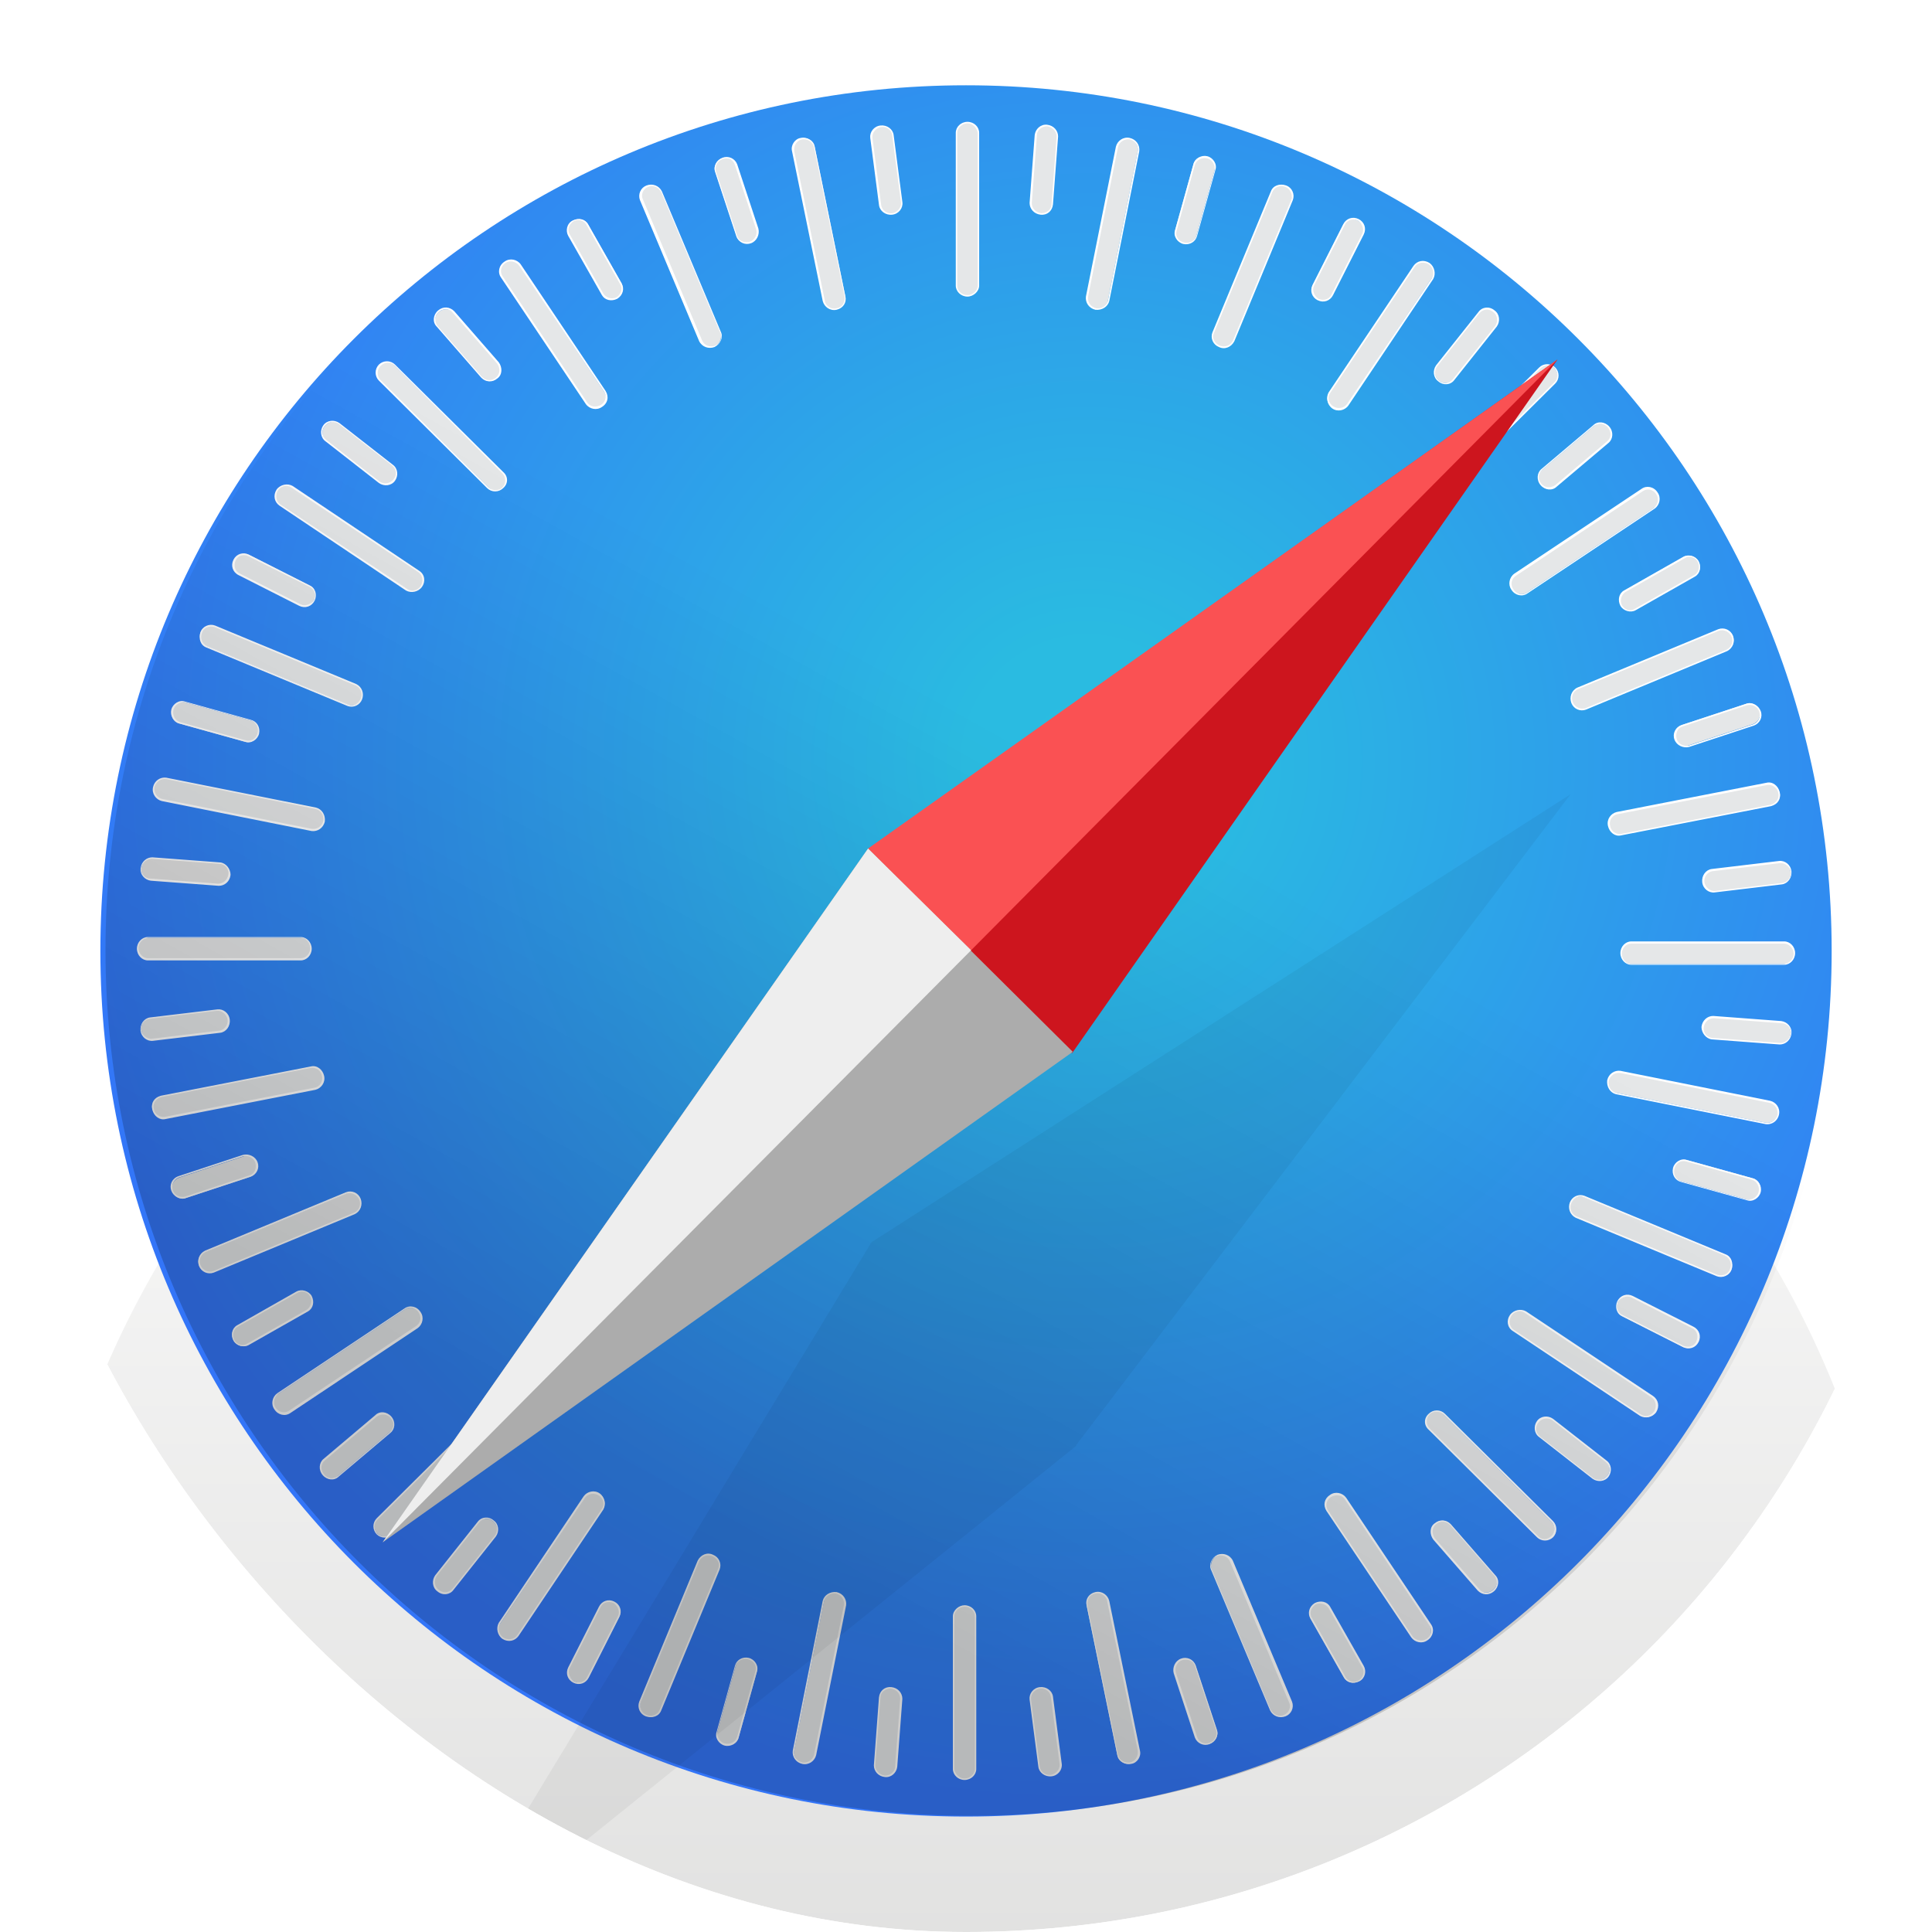 <svg width="48" height="48" viewBox="0 0 48 48" fill="none" xmlns="http://www.w3.org/2000/svg">
<g clip-path="url(#clip0_6_7376)">
<g filter="url(#filter0_d_6_7376)">
<path d="M24 46.875C36.841 46.875 47.25 36.466 47.25 23.625C47.25 10.784 36.841 0.375 24 0.375C11.159 0.375 0.75 10.784 0.75 23.625C0.75 36.466 11.159 46.875 24 46.875Z" fill="url(#paint0_linear_6_7376)"/>
</g>
<path d="M24 45.132C35.878 45.132 45.507 35.503 45.507 23.625C45.507 11.748 35.878 2.119 24 2.119C12.123 2.119 2.494 11.748 2.494 23.625C2.494 35.503 12.123 45.132 24 45.132Z" fill="url(#paint1_radial_6_7376)"/>
<path d="M24.036 7.35C23.891 7.35 23.764 7.241 23.764 7.096V3.299C23.764 3.154 23.891 3.045 24.036 3.045C24.181 3.045 24.308 3.154 24.308 3.299V7.096C24.29 7.241 24.181 7.35 24.036 7.35Z" fill="#E5E7E8"/>
<path d="M24.037 7.369C23.873 7.369 23.746 7.241 23.746 7.096V3.3C23.746 3.154 23.873 3.027 24.037 3.027C24.2 3.027 24.327 3.154 24.327 3.3V7.096C24.327 7.241 24.182 7.369 24.037 7.369ZM24.037 3.064C23.91 3.064 23.782 3.173 23.782 3.3V7.096C23.782 7.223 23.891 7.332 24.037 7.332C24.164 7.332 24.291 7.223 24.291 7.096V3.3C24.273 3.173 24.164 3.064 24.037 3.064Z" fill="white"/>
<path d="M25.854 5.316C25.709 5.298 25.6 5.189 25.6 5.044L25.727 3.354C25.745 3.209 25.872 3.1 26.017 3.118C26.163 3.136 26.272 3.246 26.272 3.391L26.145 5.08C26.126 5.225 25.999 5.334 25.854 5.316V5.316Z" fill="#E5E7E8"/>
<path d="M25.852 5.334C25.689 5.315 25.58 5.188 25.58 5.043L25.707 3.354C25.725 3.208 25.852 3.081 26.016 3.099C26.179 3.118 26.288 3.245 26.288 3.39L26.161 5.079C26.143 5.243 26.016 5.352 25.852 5.334ZM26.016 3.136C25.889 3.136 25.762 3.227 25.762 3.354L25.634 5.043C25.634 5.17 25.725 5.279 25.871 5.297C25.998 5.297 26.125 5.206 26.125 5.079L26.252 3.39C26.252 3.263 26.143 3.154 26.016 3.136H26.016Z" fill="white"/>
<path d="M27.215 7.677C27.069 7.64 26.978 7.513 26.997 7.368L27.741 3.644C27.777 3.499 27.905 3.408 28.05 3.445C28.195 3.481 28.286 3.608 28.268 3.753L27.523 7.477C27.505 7.604 27.36 7.695 27.214 7.677H27.215Z" fill="#E5E7E8"/>
<path d="M27.215 7.696C27.051 7.659 26.961 7.514 26.979 7.369L27.724 3.645C27.76 3.5 27.905 3.391 28.069 3.427C28.232 3.463 28.323 3.609 28.305 3.754L27.56 7.478C27.524 7.623 27.378 7.714 27.215 7.696ZM28.069 3.463C27.941 3.445 27.814 3.518 27.778 3.645L27.033 7.369C27.015 7.496 27.088 7.623 27.233 7.659C27.36 7.677 27.487 7.605 27.524 7.478L28.268 3.754C28.287 3.609 28.196 3.5 28.069 3.463Z" fill="white"/>
<path d="M29.395 6.042C29.36 6.034 29.328 6.019 29.299 5.998C29.27 5.977 29.246 5.95 29.227 5.92C29.209 5.89 29.196 5.856 29.191 5.821C29.185 5.786 29.187 5.75 29.195 5.715L29.649 4.081C29.685 3.935 29.831 3.863 29.976 3.899C30.121 3.935 30.212 4.081 30.176 4.226L29.722 5.861C29.685 6.006 29.54 6.079 29.395 6.042Z" fill="#E5E7E8"/>
<path d="M29.396 6.061C29.25 6.024 29.141 5.861 29.196 5.716L29.65 4.081C29.686 3.936 29.85 3.845 29.995 3.881C30.14 3.917 30.249 4.081 30.195 4.226L29.741 5.861C29.704 6.006 29.559 6.097 29.396 6.061H29.396ZM29.995 3.936C29.868 3.899 29.723 3.972 29.686 4.099L29.232 5.734C29.196 5.861 29.268 5.988 29.414 6.024C29.541 6.061 29.686 5.988 29.723 5.861L30.177 4.226C30.195 4.099 30.122 3.972 29.995 3.935V3.936Z" fill="white"/>
<path d="M30.285 8.604C30.14 8.549 30.085 8.386 30.14 8.258L31.593 4.753C31.647 4.626 31.811 4.553 31.938 4.626C32.083 4.68 32.138 4.844 32.083 4.971L30.63 8.476C30.576 8.604 30.412 8.676 30.285 8.604H30.285Z" fill="#E5E7E8"/>
<path d="M30.285 8.622C30.215 8.595 30.159 8.542 30.128 8.474C30.098 8.406 30.095 8.329 30.122 8.259L31.575 4.753C31.629 4.608 31.793 4.553 31.956 4.608C32.026 4.634 32.083 4.687 32.113 4.756C32.144 4.824 32.146 4.901 32.12 4.971L30.667 8.477C30.594 8.622 30.43 8.695 30.285 8.622ZM31.938 4.644C31.811 4.59 31.666 4.644 31.611 4.771L30.158 8.277C30.104 8.404 30.176 8.531 30.303 8.586C30.43 8.64 30.576 8.586 30.63 8.459L32.083 4.953C32.12 4.844 32.065 4.698 31.938 4.644Z" fill="white"/>
<path d="M32.736 7.441C32.609 7.368 32.554 7.223 32.609 7.095L33.372 5.588C33.444 5.461 33.59 5.406 33.735 5.479C33.862 5.552 33.917 5.697 33.862 5.824L33.099 7.332C33.027 7.459 32.881 7.513 32.736 7.441H32.736Z" fill="#E5E7E8"/>
<path d="M32.737 7.46C32.592 7.387 32.538 7.223 32.61 7.078L33.373 5.57C33.446 5.425 33.609 5.371 33.755 5.443C33.9 5.516 33.954 5.679 33.882 5.825L33.119 7.332C33.046 7.478 32.883 7.532 32.737 7.459L32.737 7.46ZM33.736 5.48C33.609 5.425 33.464 5.461 33.41 5.588L32.647 7.096C32.592 7.205 32.647 7.35 32.755 7.423C32.883 7.478 33.028 7.441 33.082 7.314L33.845 5.807C33.9 5.698 33.845 5.552 33.736 5.48Z" fill="white"/>
<path d="M33.1 10.13C32.973 10.039 32.936 9.875 33.027 9.766L35.134 6.624C35.207 6.497 35.37 6.479 35.497 6.551C35.625 6.642 35.661 6.806 35.57 6.915L33.463 10.057C33.39 10.184 33.227 10.221 33.1 10.13Z" fill="#E5E7E8"/>
<path d="M33.1 10.148C32.973 10.057 32.937 9.875 33.01 9.748L35.117 6.606C35.207 6.478 35.371 6.442 35.516 6.533C35.643 6.624 35.68 6.805 35.607 6.933L33.5 10.075C33.409 10.202 33.228 10.238 33.1 10.148ZM35.498 6.569C35.389 6.497 35.226 6.515 35.153 6.624L33.046 9.766C32.973 9.875 33.01 10.02 33.119 10.093C33.228 10.166 33.391 10.148 33.464 10.039L35.571 6.914C35.643 6.805 35.607 6.642 35.498 6.569Z" fill="white"/>
<path d="M35.752 9.458C35.644 9.367 35.607 9.203 35.698 9.094L36.751 7.768C36.842 7.659 37.006 7.641 37.115 7.732C37.224 7.823 37.26 7.986 37.169 8.095L36.116 9.421C36.025 9.53 35.861 9.548 35.752 9.458H35.752Z" fill="#E5E7E8"/>
<path d="M35.734 9.475C35.607 9.384 35.589 9.203 35.68 9.075L36.733 7.75C36.824 7.622 37.006 7.604 37.133 7.713C37.26 7.804 37.278 7.986 37.187 8.113L36.134 9.439C36.043 9.566 35.861 9.584 35.734 9.475ZM37.096 7.749C36.988 7.659 36.842 7.677 36.751 7.786L35.698 9.112C35.625 9.221 35.644 9.366 35.752 9.457C35.861 9.548 36.007 9.53 36.097 9.421L37.151 8.095C37.224 7.986 37.205 7.822 37.097 7.75L37.096 7.749Z" fill="white"/>
<path d="M35.57 12.182C35.461 12.073 35.461 11.909 35.57 11.818L38.258 9.148C38.367 9.039 38.531 9.057 38.621 9.148C38.712 9.239 38.73 9.421 38.621 9.512L35.952 12.182C35.842 12.291 35.679 12.291 35.57 12.182Z" fill="#E5E7E8"/>
<path d="M35.552 12.199C35.5 12.146 35.471 12.074 35.471 12C35.471 11.925 35.5 11.853 35.552 11.8L38.241 9.13C38.294 9.077 38.366 9.048 38.441 9.048C38.515 9.048 38.587 9.077 38.64 9.13C38.693 9.183 38.722 9.255 38.722 9.329C38.722 9.404 38.693 9.476 38.64 9.529L35.952 12.199C35.899 12.252 35.827 12.281 35.752 12.281C35.678 12.281 35.606 12.252 35.552 12.199V12.199ZM38.622 9.148C38.532 9.057 38.368 9.057 38.277 9.148L35.589 11.818C35.498 11.909 35.498 12.072 35.589 12.163C35.68 12.254 35.843 12.254 35.934 12.163L38.622 9.493C38.713 9.402 38.713 9.257 38.622 9.148Z" fill="white"/>
<path d="M38.294 12.037C38.204 11.928 38.204 11.764 38.313 11.673L39.602 10.584C39.711 10.493 39.875 10.511 39.966 10.62C40.056 10.729 40.056 10.892 39.947 10.983L38.658 12.073C38.549 12.164 38.385 12.146 38.294 12.037Z" fill="#E5E7E8"/>
<path d="M38.276 12.054C38.167 11.927 38.186 11.745 38.294 11.655L39.584 10.565C39.693 10.456 39.875 10.474 39.984 10.601C40.093 10.728 40.075 10.91 39.966 11.001L38.676 12.091C38.567 12.199 38.385 12.181 38.276 12.054H38.276ZM39.947 10.619C39.856 10.51 39.711 10.51 39.602 10.583L38.313 11.673C38.222 11.764 38.204 11.909 38.294 12.018C38.385 12.127 38.531 12.127 38.639 12.054L39.929 10.964C40.038 10.873 40.038 10.728 39.947 10.619Z" fill="white"/>
<path d="M37.568 14.652C37.477 14.525 37.514 14.361 37.641 14.288L40.801 12.181C40.928 12.109 41.092 12.145 41.164 12.254C41.255 12.381 41.219 12.545 41.092 12.617L37.931 14.724C37.822 14.797 37.659 14.761 37.568 14.652Z" fill="#E5E7E8"/>
<path d="M37.55 14.652C37.46 14.525 37.496 14.343 37.623 14.252L40.784 12.145C40.911 12.054 41.092 12.091 41.183 12.236C41.274 12.363 41.238 12.545 41.111 12.636L37.95 14.743C37.823 14.834 37.641 14.797 37.55 14.652V14.652ZM41.147 12.273C41.074 12.163 40.929 12.127 40.82 12.2L37.659 14.307C37.551 14.379 37.514 14.525 37.605 14.652C37.678 14.761 37.823 14.797 37.932 14.725L41.092 12.617C41.201 12.527 41.22 12.381 41.147 12.273Z" fill="white"/>
<path d="M40.275 15.033C40.203 14.906 40.239 14.743 40.366 14.67L41.837 13.834C41.965 13.762 42.128 13.816 42.201 13.943C42.273 14.07 42.237 14.234 42.11 14.306L40.639 15.142C40.511 15.215 40.348 15.16 40.275 15.033L40.275 15.033Z" fill="#E5E7E8"/>
<path d="M40.258 15.051C40.185 14.906 40.221 14.742 40.349 14.67L41.82 13.834C41.947 13.762 42.129 13.816 42.201 13.943C42.274 14.089 42.238 14.252 42.111 14.325L40.639 15.16C40.512 15.233 40.33 15.178 40.258 15.051ZM42.183 13.961C42.111 13.834 41.965 13.798 41.856 13.87L40.385 14.706C40.276 14.779 40.24 14.924 40.294 15.033C40.367 15.16 40.512 15.197 40.621 15.124L42.092 14.288C42.201 14.234 42.238 14.089 42.183 13.961Z" fill="white"/>
<path d="M39.058 17.449C39.003 17.304 39.058 17.159 39.203 17.104L42.709 15.651C42.836 15.597 42.999 15.669 43.054 15.796C43.108 15.942 43.054 16.087 42.908 16.141L39.403 17.594C39.276 17.649 39.112 17.594 39.058 17.449Z" fill="#E5E7E8"/>
<path d="M39.04 17.467C38.986 17.322 39.04 17.158 39.185 17.085L42.691 15.632C42.761 15.606 42.839 15.608 42.907 15.639C42.975 15.67 43.028 15.726 43.054 15.796C43.109 15.941 43.054 16.105 42.909 16.177L39.404 17.63C39.334 17.657 39.256 17.654 39.188 17.624C39.12 17.593 39.067 17.537 39.04 17.467V17.467ZM43.018 15.814C42.964 15.687 42.818 15.632 42.709 15.669L39.204 17.122C39.077 17.176 39.022 17.322 39.077 17.449C39.131 17.576 39.276 17.631 39.385 17.594L42.891 16.141C43.018 16.087 43.073 15.941 43.018 15.814Z" fill="white"/>
<path d="M41.62 18.358C41.565 18.212 41.638 18.067 41.783 18.013L43.381 17.486C43.509 17.431 43.672 17.522 43.708 17.649C43.763 17.795 43.69 17.94 43.545 17.994L41.947 18.521C41.819 18.576 41.674 18.503 41.62 18.358V18.358Z" fill="#E5E7E8"/>
<path d="M41.602 18.376C41.547 18.23 41.62 18.067 41.784 18.012L43.382 17.486C43.527 17.431 43.691 17.522 43.745 17.668C43.8 17.813 43.727 17.976 43.563 18.031L41.965 18.558C41.82 18.594 41.656 18.521 41.602 18.376ZM43.709 17.686C43.672 17.558 43.527 17.486 43.4 17.522L41.802 18.049C41.675 18.085 41.62 18.23 41.656 18.358C41.693 18.485 41.838 18.557 41.965 18.521L43.563 17.994C43.691 17.94 43.745 17.813 43.709 17.686V17.686Z" fill="white"/>
<path d="M39.985 20.519C39.948 20.374 40.039 20.228 40.184 20.21L43.908 19.484C44.053 19.447 44.18 19.556 44.217 19.701C44.253 19.847 44.162 19.992 44.017 20.01L40.293 20.737C40.148 20.755 40.003 20.664 39.984 20.519H39.985Z" fill="#E5E7E8"/>
<path d="M39.949 20.519C39.912 20.356 40.021 20.21 40.166 20.174L43.89 19.447C44.035 19.411 44.181 19.52 44.217 19.684C44.253 19.847 44.144 19.992 43.999 20.029L40.275 20.755C40.13 20.792 39.985 20.683 39.949 20.519V20.519ZM44.181 19.702C44.163 19.575 44.035 19.484 43.908 19.502L40.184 20.229C40.057 20.247 39.967 20.392 40.003 20.519C40.021 20.646 40.148 20.737 40.276 20.719L43.999 19.992C44.126 19.956 44.217 19.829 44.181 19.702Z" fill="white"/>
<path d="M42.309 21.917C42.291 21.772 42.382 21.645 42.527 21.627L44.198 21.427C44.343 21.409 44.47 21.518 44.488 21.663C44.507 21.808 44.416 21.935 44.271 21.954L42.599 22.153C42.472 22.171 42.327 22.062 42.309 21.917H42.309Z" fill="#E5E7E8"/>
<path d="M42.291 21.917C42.273 21.754 42.382 21.608 42.527 21.59L44.198 21.391C44.343 21.372 44.489 21.481 44.507 21.645C44.525 21.808 44.416 21.954 44.271 21.972L42.6 22.172C42.455 22.19 42.309 22.081 42.291 21.917ZM44.489 21.663C44.471 21.536 44.344 21.427 44.216 21.445L42.545 21.645C42.418 21.663 42.327 21.79 42.345 21.917C42.364 22.044 42.491 22.154 42.618 22.135L44.289 21.936C44.416 21.917 44.507 21.79 44.489 21.663H44.489Z" fill="white"/>
<path d="M40.275 23.68C40.275 23.534 40.384 23.407 40.53 23.407H44.326C44.471 23.407 44.58 23.534 44.58 23.68C44.58 23.825 44.471 23.952 44.326 23.952H40.53C40.384 23.952 40.275 23.825 40.275 23.68Z" fill="#E5E7E8"/>
<path d="M40.258 23.679C40.258 23.516 40.385 23.389 40.53 23.389H44.327C44.472 23.389 44.599 23.516 44.599 23.679C44.599 23.843 44.472 23.97 44.327 23.97H40.53C40.385 23.97 40.258 23.843 40.258 23.679ZM44.563 23.698C44.563 23.57 44.454 23.443 44.326 23.443H40.53C40.403 23.443 40.294 23.552 40.294 23.698C40.294 23.825 40.403 23.952 40.53 23.952H44.327C44.454 23.933 44.563 23.825 44.563 23.698H44.563Z" fill="white"/>
<path d="M42.291 25.514C42.309 25.369 42.418 25.26 42.564 25.26L44.253 25.387C44.398 25.405 44.507 25.532 44.489 25.677C44.471 25.823 44.362 25.932 44.216 25.932L42.527 25.805C42.4 25.787 42.291 25.659 42.291 25.514H42.291Z" fill="#E5E7E8"/>
<path d="M42.273 25.514C42.292 25.35 42.419 25.241 42.564 25.241L44.254 25.368C44.399 25.387 44.526 25.514 44.508 25.677C44.49 25.841 44.362 25.95 44.217 25.95L42.528 25.823C42.382 25.804 42.273 25.659 42.273 25.514ZM44.49 25.677C44.508 25.55 44.399 25.423 44.272 25.423L42.582 25.296C42.455 25.296 42.346 25.387 42.328 25.532C42.31 25.659 42.419 25.786 42.546 25.786L44.235 25.913C44.362 25.913 44.471 25.805 44.49 25.677Z" fill="white"/>
<path d="M39.948 26.84C39.984 26.695 40.111 26.604 40.256 26.622L43.98 27.367C44.125 27.403 44.216 27.53 44.18 27.676C44.144 27.821 44.016 27.912 43.871 27.894L40.147 27.149C40.02 27.131 39.929 26.986 39.948 26.84Z" fill="#E5E7E8"/>
<path d="M39.93 26.84C39.966 26.677 40.112 26.586 40.257 26.604L43.98 27.349C44.126 27.385 44.235 27.53 44.198 27.694C44.162 27.857 44.017 27.948 43.872 27.93L40.148 27.185C40.003 27.149 39.912 27.003 39.93 26.84V26.84ZM44.162 27.694C44.18 27.567 44.108 27.439 43.98 27.403L40.257 26.658C40.13 26.64 40.003 26.713 39.966 26.858C39.948 26.985 40.021 27.113 40.148 27.149L43.872 27.894C44.017 27.912 44.126 27.821 44.162 27.694Z" fill="white"/>
<path d="M41.584 29.02C41.592 28.985 41.607 28.953 41.628 28.924C41.649 28.895 41.675 28.871 41.706 28.852C41.736 28.834 41.77 28.821 41.805 28.816C41.84 28.81 41.876 28.812 41.91 28.82L43.545 29.274C43.691 29.31 43.763 29.456 43.727 29.601C43.719 29.636 43.703 29.668 43.683 29.697C43.662 29.726 43.635 29.75 43.605 29.769C43.575 29.787 43.541 29.8 43.506 29.805C43.47 29.811 43.434 29.809 43.4 29.801L41.765 29.347C41.62 29.31 41.547 29.165 41.583 29.02H41.584Z" fill="#E5E7E8"/>
<path d="M41.565 29.02C41.601 28.874 41.764 28.765 41.91 28.82L43.544 29.274C43.69 29.31 43.781 29.474 43.744 29.619C43.708 29.764 43.544 29.873 43.399 29.819L41.764 29.365C41.619 29.328 41.528 29.183 41.565 29.02L41.565 29.02ZM43.69 29.619C43.726 29.492 43.654 29.347 43.526 29.31L41.892 28.856C41.764 28.82 41.637 28.892 41.601 29.038C41.565 29.165 41.637 29.31 41.764 29.347L43.399 29.801C43.526 29.819 43.654 29.746 43.69 29.619Z" fill="white"/>
<path d="M39.023 29.892C39.077 29.746 39.241 29.692 39.368 29.746L42.873 31.199C43.001 31.254 43.073 31.418 43.019 31.544C42.964 31.69 42.801 31.744 42.674 31.69L39.168 30.237C39.023 30.183 38.968 30.019 39.023 29.892V29.892Z" fill="#E5E7E8"/>
<path d="M39.003 29.873C39.03 29.803 39.083 29.747 39.151 29.716C39.219 29.686 39.297 29.683 39.367 29.71L42.872 31.163C43.017 31.217 43.072 31.381 43.017 31.544C42.991 31.614 42.938 31.671 42.87 31.701C42.801 31.732 42.724 31.734 42.654 31.708L39.148 30.255C39.003 30.182 38.949 30.018 39.003 29.873ZM42.981 31.526C43.035 31.399 42.981 31.254 42.854 31.199L39.348 29.746C39.221 29.692 39.094 29.764 39.039 29.891C38.985 30.018 39.039 30.164 39.167 30.218L42.672 31.672C42.799 31.708 42.945 31.653 42.981 31.526Z" fill="white"/>
<path d="M40.203 32.343C40.275 32.216 40.42 32.162 40.547 32.216L42.055 32.979C42.182 33.034 42.237 33.197 42.164 33.343C42.091 33.47 41.946 33.524 41.819 33.47L40.312 32.707C40.184 32.634 40.13 32.471 40.203 32.343Z" fill="#E5E7E8"/>
<path d="M40.184 32.325C40.257 32.18 40.421 32.126 40.566 32.198L42.073 32.961C42.219 33.034 42.273 33.197 42.201 33.342C42.128 33.488 41.964 33.542 41.819 33.469L40.312 32.707C40.166 32.652 40.112 32.471 40.184 32.325ZM42.146 33.324C42.201 33.197 42.164 33.052 42.037 32.997L40.529 32.234C40.42 32.18 40.275 32.234 40.203 32.343C40.148 32.471 40.184 32.616 40.312 32.67L41.819 33.433C41.946 33.488 42.092 33.452 42.146 33.324Z" fill="white"/>
<path d="M37.533 32.689C37.624 32.561 37.769 32.525 37.896 32.616L41.057 34.723C41.184 34.795 41.202 34.959 41.13 35.086C41.038 35.213 40.893 35.25 40.766 35.159L37.606 33.052C37.478 32.961 37.442 32.797 37.533 32.689Z" fill="#E5E7E8"/>
<path d="M37.514 32.671C37.605 32.544 37.787 32.507 37.914 32.58L41.075 34.687C41.202 34.778 41.238 34.941 41.147 35.087C41.057 35.214 40.875 35.25 40.748 35.178L37.587 33.07C37.442 32.98 37.424 32.798 37.514 32.671ZM41.093 35.068C41.166 34.96 41.147 34.796 41.039 34.723L37.878 32.616C37.769 32.544 37.624 32.58 37.551 32.689C37.478 32.798 37.496 32.961 37.605 33.034L40.766 35.141C40.875 35.214 41.02 35.178 41.093 35.069V35.068Z" fill="white"/>
<path d="M38.205 35.323C38.295 35.214 38.459 35.178 38.568 35.268L39.894 36.304C40.003 36.394 40.021 36.558 39.93 36.667C39.84 36.776 39.676 36.812 39.567 36.721L38.241 35.686C38.132 35.595 38.114 35.432 38.205 35.323Z" fill="#E5E7E8"/>
<path d="M38.186 35.305C38.276 35.178 38.458 35.159 38.585 35.25L39.911 36.285C40.038 36.376 40.056 36.558 39.966 36.685C39.875 36.812 39.693 36.83 39.566 36.739L38.24 35.704C38.113 35.613 38.095 35.432 38.186 35.305ZM39.929 36.667C40.02 36.558 40.002 36.413 39.893 36.322L38.567 35.286C38.458 35.214 38.313 35.232 38.222 35.341C38.131 35.45 38.149 35.595 38.258 35.686L39.584 36.721C39.693 36.794 39.838 36.776 39.929 36.667H39.929Z" fill="white"/>
<path d="M35.498 35.141C35.607 35.032 35.77 35.032 35.861 35.141L38.549 37.811C38.658 37.92 38.64 38.084 38.549 38.175C38.441 38.284 38.277 38.284 38.186 38.175L35.498 35.505C35.407 35.414 35.407 35.232 35.498 35.141Z" fill="#E5E7E8"/>
<path d="M35.498 35.123C35.551 35.07 35.623 35.041 35.698 35.041C35.772 35.041 35.844 35.07 35.897 35.123L38.586 37.793C38.638 37.846 38.667 37.918 38.667 37.993C38.667 38.068 38.638 38.139 38.586 38.193C38.532 38.245 38.461 38.274 38.386 38.274C38.311 38.274 38.239 38.245 38.186 38.193L35.498 35.523C35.371 35.413 35.371 35.232 35.498 35.123ZM38.549 38.156C38.64 38.065 38.64 37.902 38.549 37.811L35.861 35.141C35.77 35.05 35.607 35.05 35.516 35.141C35.425 35.232 35.425 35.395 35.516 35.486L38.204 38.156C38.295 38.265 38.441 38.265 38.549 38.156Z" fill="white"/>
<path d="M35.661 37.847C35.77 37.756 35.933 37.756 36.024 37.865L37.132 39.137C37.223 39.246 37.205 39.41 37.096 39.5C36.987 39.591 36.823 39.591 36.733 39.482L35.624 38.211C35.534 38.12 35.552 37.956 35.661 37.847Z" fill="#E5E7E8"/>
<path d="M35.644 37.847C35.771 37.739 35.934 37.757 36.043 37.866L37.151 39.137C37.26 39.246 37.242 39.428 37.115 39.537C36.988 39.646 36.824 39.628 36.715 39.519L35.607 38.247C35.516 38.12 35.516 37.938 35.643 37.847H35.644ZM37.097 39.501C37.206 39.41 37.206 39.264 37.133 39.156L36.025 37.884C35.934 37.793 35.789 37.775 35.68 37.866C35.571 37.957 35.571 38.102 35.643 38.211L36.752 39.482C36.842 39.591 36.988 39.591 37.097 39.501H37.097Z" fill="white"/>
<path d="M33.046 37.157C33.173 37.066 33.337 37.102 33.41 37.23L35.516 40.372C35.589 40.499 35.553 40.663 35.444 40.735C35.317 40.826 35.153 40.79 35.08 40.663L32.973 37.52C32.901 37.393 32.937 37.229 33.046 37.157H33.046Z" fill="#E5E7E8"/>
<path d="M33.046 37.139C33.174 37.048 33.355 37.085 33.446 37.212L35.553 40.354C35.644 40.481 35.607 40.663 35.462 40.754C35.335 40.845 35.154 40.808 35.062 40.681L32.956 37.539C32.865 37.394 32.901 37.23 33.046 37.139V37.139ZM35.444 40.718C35.553 40.645 35.589 40.499 35.517 40.391L33.41 37.248C33.337 37.139 33.192 37.121 33.065 37.194C32.956 37.266 32.919 37.412 32.992 37.521L35.099 40.663C35.172 40.754 35.335 40.79 35.444 40.717L35.444 40.718Z" fill="white"/>
<path d="M32.665 39.846C32.792 39.773 32.955 39.809 33.028 39.937L33.864 41.408C33.936 41.535 33.882 41.698 33.755 41.771C33.627 41.844 33.464 41.807 33.391 41.68L32.556 40.209C32.501 40.082 32.538 39.918 32.665 39.846L32.665 39.846Z" fill="#E5E7E8"/>
<path d="M32.665 39.827C32.81 39.754 32.974 39.791 33.046 39.918L33.882 41.389C33.955 41.516 33.918 41.698 33.773 41.771C33.627 41.843 33.464 41.807 33.391 41.68L32.556 40.209C32.483 40.081 32.52 39.918 32.665 39.827H32.665ZM33.755 41.753C33.864 41.68 33.918 41.535 33.846 41.426L33.01 39.954C32.937 39.845 32.792 39.809 32.683 39.863C32.574 39.936 32.52 40.081 32.592 40.19L33.428 41.662C33.482 41.771 33.646 41.825 33.755 41.752V41.753Z" fill="white"/>
<path d="M30.249 38.647C30.395 38.593 30.54 38.647 30.595 38.774L32.066 42.279C32.12 42.407 32.048 42.57 31.921 42.624C31.794 42.679 31.63 42.624 31.576 42.497L30.104 38.992C30.05 38.865 30.122 38.702 30.249 38.647Z" fill="#E5E7E8"/>
<path d="M30.248 38.628C30.393 38.574 30.557 38.628 30.629 38.773L32.101 42.279C32.127 42.349 32.125 42.427 32.094 42.495C32.063 42.563 32.007 42.616 31.937 42.642C31.792 42.697 31.628 42.642 31.556 42.497L30.084 38.992C30.03 38.864 30.103 38.701 30.248 38.628ZM31.901 42.606C32.028 42.552 32.083 42.406 32.028 42.297L30.557 38.792C30.502 38.664 30.357 38.61 30.23 38.664C30.103 38.719 30.048 38.864 30.103 38.973L31.574 42.479C31.646 42.606 31.774 42.661 31.901 42.606Z" fill="white"/>
<path d="M29.359 41.226C29.505 41.172 29.65 41.244 29.704 41.389L30.231 42.988C30.285 43.115 30.195 43.279 30.068 43.315C29.922 43.369 29.777 43.297 29.723 43.151L29.196 41.553C29.141 41.426 29.214 41.281 29.359 41.226H29.359Z" fill="#E5E7E8"/>
<path d="M29.341 41.208C29.411 41.181 29.489 41.184 29.557 41.214C29.625 41.245 29.678 41.301 29.705 41.371L30.232 42.969C30.286 43.115 30.195 43.278 30.05 43.333C29.98 43.359 29.902 43.357 29.834 43.326C29.766 43.295 29.713 43.239 29.686 43.169L29.16 41.571C29.123 41.426 29.196 41.262 29.341 41.208ZM30.05 43.296C30.177 43.26 30.25 43.115 30.213 42.988L29.686 41.389C29.65 41.262 29.505 41.208 29.378 41.244C29.25 41.28 29.178 41.426 29.214 41.553L29.741 43.151C29.75 43.182 29.766 43.211 29.787 43.235C29.808 43.259 29.834 43.279 29.863 43.293C29.892 43.306 29.924 43.314 29.956 43.315C29.988 43.315 30.02 43.309 30.05 43.297V43.296Z" fill="white"/>
<path d="M27.215 39.574C27.36 39.537 27.505 39.628 27.523 39.773L28.286 43.497C28.323 43.642 28.214 43.769 28.068 43.806C27.923 43.842 27.778 43.751 27.76 43.606L26.996 39.882C26.978 39.755 27.069 39.61 27.215 39.573L27.215 39.574Z" fill="#E5E7E8"/>
<path d="M27.214 39.555C27.378 39.519 27.523 39.628 27.559 39.773L28.322 43.497C28.359 43.642 28.25 43.805 28.104 43.823C27.941 43.86 27.795 43.751 27.759 43.606L26.996 39.882C26.96 39.736 27.051 39.591 27.214 39.555L27.214 39.555ZM28.068 43.787C28.195 43.769 28.286 43.642 28.268 43.496L27.505 39.773C27.487 39.646 27.341 39.555 27.214 39.591C27.087 39.609 26.996 39.736 27.015 39.882L27.777 43.606C27.814 43.733 27.941 43.805 28.068 43.787L28.068 43.787Z" fill="white"/>
<path d="M25.834 41.934C25.979 41.916 26.106 42.007 26.142 42.152L26.36 43.823C26.379 43.968 26.27 44.095 26.124 44.114C25.979 44.132 25.852 44.041 25.816 43.896L25.598 42.225C25.579 42.079 25.688 41.952 25.834 41.934Z" fill="#E5E7E8"/>
<path d="M25.834 41.916C25.998 41.898 26.143 42.007 26.161 42.152L26.379 43.823C26.397 43.969 26.288 44.114 26.125 44.132C25.962 44.15 25.816 44.041 25.798 43.896L25.58 42.225C25.562 42.08 25.671 41.934 25.834 41.916ZM26.107 44.096C26.234 44.078 26.343 43.95 26.325 43.823L26.107 42.152C26.089 42.025 25.962 41.934 25.834 41.952C25.707 41.971 25.598 42.098 25.616 42.225L25.834 43.896C25.852 44.023 25.98 44.114 26.107 44.096Z" fill="white"/>
<path d="M23.964 39.9C24.109 39.9 24.236 40.01 24.236 40.155V43.951C24.236 44.096 24.109 44.206 23.964 44.206C23.819 44.206 23.691 44.096 23.691 43.951V40.155C23.71 40.01 23.819 39.9 23.964 39.9Z" fill="#E5E7E8"/>
<path d="M23.964 39.882C24.128 39.882 24.255 40.009 24.255 40.154V43.951C24.255 44.096 24.128 44.223 23.964 44.223C23.801 44.223 23.674 44.096 23.674 43.951V40.154C23.674 40.009 23.819 39.882 23.964 39.882ZM23.964 44.187C24.092 44.187 24.219 44.078 24.219 43.951V40.154C24.219 40.027 24.11 39.918 23.964 39.918C23.837 39.918 23.71 40.027 23.71 40.154V43.951C23.728 44.078 23.837 44.187 23.964 44.187Z" fill="white"/>
<path d="M22.148 41.935C22.294 41.953 22.402 42.062 22.402 42.207L22.275 43.896C22.257 44.042 22.13 44.151 21.985 44.133C21.839 44.114 21.73 44.005 21.73 43.86L21.858 42.171C21.876 42.026 22.003 41.916 22.148 41.935Z" fill="#E5E7E8"/>
<path d="M22.147 41.916C22.31 41.934 22.419 42.061 22.419 42.207L22.292 43.896C22.274 44.041 22.147 44.169 21.983 44.15C21.82 44.132 21.711 44.005 21.711 43.86L21.838 42.17C21.856 42.007 21.983 41.898 22.147 41.916ZM21.983 44.114C22.11 44.114 22.238 44.023 22.238 43.896L22.365 42.207C22.365 42.08 22.274 41.971 22.129 41.952C22.002 41.952 21.874 42.043 21.874 42.17L21.747 43.86C21.747 43.987 21.856 44.096 21.984 44.114H21.983Z" fill="white"/>
<path d="M20.784 39.574C20.93 39.61 21.02 39.737 21.002 39.882L20.258 43.606C20.221 43.751 20.094 43.842 19.949 43.806C19.803 43.77 19.713 43.642 19.731 43.497L20.476 39.773C20.494 39.646 20.639 39.555 20.784 39.574Z" fill="#E5E7E8"/>
<path d="M20.786 39.555C20.949 39.591 21.04 39.737 21.022 39.882L20.277 43.606C20.241 43.751 20.095 43.86 19.932 43.824C19.768 43.787 19.677 43.642 19.696 43.497L20.44 39.773C20.477 39.628 20.622 39.537 20.785 39.555L20.786 39.555ZM19.932 43.787C20.059 43.805 20.186 43.733 20.223 43.606L20.967 39.882C20.985 39.755 20.913 39.628 20.767 39.591C20.64 39.573 20.513 39.646 20.477 39.773L19.732 43.497C19.714 43.642 19.805 43.751 19.932 43.787Z" fill="white"/>
<path d="M18.605 41.208C18.75 41.245 18.841 41.39 18.805 41.535L18.351 43.17C18.314 43.315 18.169 43.388 18.024 43.352C17.989 43.343 17.957 43.328 17.928 43.307C17.899 43.286 17.875 43.26 17.856 43.23C17.838 43.199 17.825 43.166 17.82 43.13C17.814 43.095 17.816 43.059 17.824 43.025L18.278 41.39C18.314 41.245 18.46 41.172 18.605 41.208H18.605Z" fill="#E5E7E8"/>
<path d="M18.604 41.19C18.75 41.226 18.859 41.389 18.804 41.535L18.35 43.17C18.314 43.315 18.15 43.406 18.005 43.369C17.86 43.333 17.751 43.17 17.805 43.024L18.259 41.389C18.296 41.244 18.441 41.153 18.604 41.19V41.19ZM18.005 43.315C18.132 43.351 18.277 43.279 18.314 43.151L18.768 41.517C18.804 41.389 18.732 41.262 18.586 41.226C18.459 41.19 18.314 41.262 18.277 41.389L17.823 43.024C17.805 43.151 17.878 43.279 18.005 43.315Z" fill="white"/>
<path d="M17.715 38.647C17.86 38.701 17.915 38.865 17.86 38.992L16.407 42.498C16.353 42.625 16.189 42.697 16.062 42.625C15.935 42.552 15.862 42.407 15.917 42.28L17.37 38.774C17.424 38.647 17.588 38.574 17.715 38.647H17.715Z" fill="#E5E7E8"/>
<path d="M17.716 38.628C17.786 38.655 17.842 38.708 17.873 38.776C17.904 38.844 17.906 38.922 17.88 38.992L16.427 42.497C16.372 42.642 16.208 42.697 16.045 42.642C15.975 42.616 15.919 42.563 15.888 42.495C15.857 42.426 15.855 42.349 15.881 42.279L17.334 38.773C17.407 38.628 17.571 38.556 17.716 38.628ZM16.063 42.606C16.19 42.66 16.335 42.606 16.39 42.479L17.843 38.973C17.898 38.846 17.825 38.719 17.698 38.664C17.571 38.61 17.425 38.664 17.371 38.792L15.918 42.297C15.881 42.406 15.936 42.552 16.063 42.606Z" fill="white"/>
<path d="M15.262 39.809C15.39 39.882 15.444 40.027 15.39 40.154L14.627 41.662C14.554 41.789 14.409 41.843 14.263 41.771C14.136 41.698 14.082 41.553 14.136 41.426L14.899 39.918C14.972 39.791 15.117 39.736 15.262 39.809Z" fill="#E5E7E8"/>
<path d="M15.262 39.791C15.408 39.863 15.462 40.027 15.389 40.172L14.627 41.68C14.554 41.825 14.39 41.88 14.245 41.807C14.1 41.734 14.045 41.571 14.118 41.425L14.881 39.918C14.954 39.773 15.117 39.718 15.262 39.791ZM14.263 41.771C14.39 41.825 14.536 41.789 14.59 41.662L15.353 40.154C15.408 40.045 15.353 39.9 15.244 39.827C15.117 39.773 14.972 39.809 14.917 39.936L14.154 41.444C14.1 41.553 14.154 41.698 14.263 41.77V41.771Z" fill="white"/>
<path d="M14.9 37.121C15.027 37.212 15.063 37.375 14.972 37.484L12.865 40.627C12.793 40.754 12.629 40.772 12.502 40.699C12.375 40.608 12.338 40.445 12.429 40.336L14.536 37.193C14.609 37.066 14.773 37.03 14.9 37.121V37.121Z" fill="#E5E7E8"/>
<path d="M14.899 37.103C15.026 37.194 15.063 37.376 14.99 37.503L12.883 40.645C12.792 40.772 12.629 40.809 12.483 40.718C12.356 40.627 12.32 40.446 12.392 40.318L14.5 37.176C14.59 37.049 14.772 37.012 14.899 37.103ZM12.502 40.682C12.61 40.754 12.774 40.736 12.847 40.627L14.954 37.485C15.026 37.376 14.99 37.23 14.881 37.158C14.772 37.085 14.608 37.103 14.536 37.212L12.429 40.336C12.356 40.446 12.392 40.609 12.502 40.681V40.682Z" fill="white"/>
<path d="M12.247 37.794C12.357 37.884 12.393 38.048 12.302 38.157L11.248 39.483C11.158 39.592 10.994 39.61 10.885 39.519C10.776 39.428 10.74 39.265 10.831 39.156L11.884 37.83C11.975 37.721 12.139 37.703 12.247 37.794Z" fill="#E5E7E8"/>
<path d="M12.266 37.775C12.393 37.865 12.411 38.047 12.32 38.174L11.267 39.5C11.176 39.627 10.994 39.646 10.867 39.537C10.74 39.446 10.722 39.264 10.813 39.137L11.866 37.811C11.957 37.684 12.139 37.666 12.266 37.775ZM10.903 39.5C11.012 39.591 11.158 39.573 11.248 39.464L12.302 38.138C12.375 38.029 12.356 37.884 12.248 37.793C12.139 37.702 11.993 37.72 11.902 37.829L10.849 39.155C10.776 39.264 10.794 39.428 10.903 39.5H10.903Z" fill="white"/>
<path d="M12.429 35.068C12.538 35.177 12.538 35.341 12.429 35.431L9.741 38.101C9.632 38.211 9.469 38.192 9.378 38.101C9.287 38.011 9.269 37.829 9.378 37.738L12.048 35.068C12.157 34.959 12.32 34.959 12.429 35.068Z" fill="#E5E7E8"/>
<path d="M12.447 35.05C12.499 35.104 12.529 35.175 12.529 35.25C12.529 35.325 12.499 35.397 12.447 35.45L9.759 38.12C9.705 38.173 9.634 38.202 9.559 38.202C9.484 38.202 9.412 38.173 9.359 38.12C9.307 38.067 9.277 37.995 9.277 37.92C9.277 37.846 9.307 37.774 9.359 37.721L12.047 35.05C12.101 34.998 12.172 34.969 12.247 34.969C12.322 34.969 12.394 34.998 12.447 35.05ZM9.377 38.102C9.468 38.193 9.631 38.193 9.722 38.102L12.411 35.432C12.502 35.341 12.502 35.177 12.411 35.087C12.32 34.996 12.156 34.996 12.066 35.087L9.377 37.757C9.286 37.847 9.286 37.993 9.377 38.102V38.102Z" fill="white"/>
<path d="M9.706 35.214C9.797 35.322 9.797 35.486 9.688 35.577L8.398 36.667C8.289 36.758 8.126 36.739 8.035 36.631C7.944 36.521 7.944 36.358 8.053 36.267L9.343 35.177C9.452 35.086 9.615 35.105 9.706 35.214Z" fill="#E5E7E8"/>
<path d="M9.724 35.196C9.833 35.323 9.815 35.504 9.706 35.595L8.416 36.685C8.307 36.794 8.126 36.776 8.017 36.649C7.908 36.522 7.926 36.34 8.035 36.249L9.325 35.159C9.433 35.05 9.615 35.069 9.724 35.196L9.724 35.196ZM8.053 36.631C8.144 36.74 8.289 36.74 8.398 36.667L9.688 35.577C9.778 35.486 9.797 35.341 9.706 35.232C9.615 35.123 9.47 35.123 9.361 35.196L8.071 36.285C7.962 36.376 7.962 36.522 8.053 36.63V36.631Z" fill="white"/>
<path d="M10.432 32.598C10.523 32.725 10.486 32.888 10.359 32.961L7.199 35.068C7.072 35.141 6.908 35.104 6.836 34.995C6.745 34.868 6.781 34.705 6.908 34.632L10.069 32.525C10.178 32.453 10.341 32.489 10.432 32.598H10.432Z" fill="#E5E7E8"/>
<path d="M10.449 32.598C10.54 32.725 10.503 32.907 10.376 32.998L7.216 35.105C7.089 35.196 6.907 35.159 6.816 35.014C6.725 34.887 6.762 34.705 6.889 34.615L10.049 32.508C10.176 32.417 10.358 32.453 10.449 32.598H10.449ZM6.852 34.978C6.925 35.087 7.07 35.123 7.179 35.05L10.34 32.943C10.449 32.871 10.485 32.725 10.394 32.598C10.322 32.489 10.176 32.453 10.067 32.526L6.907 34.633C6.798 34.724 6.78 34.869 6.852 34.978Z" fill="white"/>
<path d="M7.726 32.217C7.799 32.344 7.762 32.507 7.635 32.58L6.164 33.416C6.037 33.488 5.873 33.434 5.801 33.307C5.728 33.179 5.764 33.016 5.892 32.943L7.363 32.108C7.49 32.035 7.653 32.09 7.726 32.217H7.726Z" fill="#E5E7E8"/>
<path d="M7.744 32.198C7.817 32.343 7.781 32.507 7.653 32.58L6.182 33.415C6.055 33.488 5.873 33.433 5.801 33.306C5.728 33.161 5.764 32.997 5.892 32.925L7.363 32.089C7.49 32.017 7.672 32.071 7.744 32.198H7.744ZM5.819 33.288C5.892 33.415 6.037 33.452 6.146 33.379L7.617 32.543C7.726 32.471 7.762 32.325 7.708 32.216C7.635 32.089 7.49 32.053 7.381 32.126L5.91 32.961C5.801 33.015 5.764 33.161 5.819 33.288H5.819Z" fill="white"/>
<path d="M8.943 29.801C8.997 29.946 8.943 30.091 8.797 30.146L5.292 31.599C5.164 31.654 5.001 31.581 4.947 31.454C4.892 31.308 4.947 31.163 5.092 31.109L8.598 29.655C8.725 29.601 8.888 29.655 8.943 29.801Z" fill="#E5E7E8"/>
<path d="M8.961 29.783C9.015 29.928 8.961 30.092 8.815 30.165L5.31 31.618C5.24 31.644 5.162 31.642 5.094 31.611C5.026 31.58 4.973 31.524 4.947 31.454C4.892 31.309 4.947 31.145 5.092 31.073L8.598 29.62C8.667 29.593 8.745 29.596 8.813 29.626C8.881 29.657 8.934 29.713 8.961 29.783ZM4.983 31.436C5.037 31.563 5.183 31.618 5.292 31.581L8.797 30.128C8.924 30.074 8.979 29.928 8.924 29.801C8.87 29.674 8.725 29.62 8.616 29.656L5.11 31.109C4.983 31.164 4.928 31.309 4.983 31.436V31.436Z" fill="white"/>
<path d="M6.38 28.892C6.435 29.038 6.362 29.183 6.217 29.238L4.618 29.764C4.491 29.819 4.328 29.728 4.291 29.601C4.237 29.456 4.31 29.31 4.455 29.256L6.053 28.729C6.181 28.675 6.326 28.747 6.38 28.892Z" fill="#E5E7E8"/>
<path d="M6.399 28.875C6.454 29.02 6.381 29.183 6.218 29.238L4.619 29.765C4.474 29.819 4.311 29.728 4.256 29.583C4.202 29.438 4.274 29.274 4.438 29.22L6.036 28.693C6.182 28.657 6.345 28.729 6.4 28.875L6.399 28.875ZM4.293 29.565C4.329 29.692 4.474 29.765 4.601 29.728L6.2 29.201C6.327 29.165 6.382 29.02 6.345 28.893C6.309 28.766 6.164 28.693 6.036 28.729L4.438 29.256C4.311 29.311 4.256 29.438 4.293 29.565Z" fill="white"/>
<path d="M8.016 26.731C8.052 26.876 7.961 27.022 7.816 27.04L4.092 27.766C3.947 27.803 3.82 27.694 3.783 27.548C3.747 27.403 3.838 27.258 3.983 27.24L7.707 26.513C7.852 26.495 7.997 26.586 8.015 26.731H8.016Z" fill="#E5E7E8"/>
<path d="M8.053 26.731C8.089 26.895 7.98 27.04 7.835 27.076L4.111 27.803C3.966 27.839 3.821 27.73 3.784 27.567C3.748 27.403 3.857 27.258 4.002 27.222L7.726 26.495C7.871 26.459 8.017 26.568 8.053 26.731ZM3.821 27.549C3.839 27.676 3.966 27.767 4.093 27.748L7.817 27.022C7.944 27.004 8.035 26.858 7.998 26.731C7.98 26.604 7.853 26.513 7.726 26.532L4.002 27.258C3.875 27.294 3.784 27.422 3.821 27.549V27.549Z" fill="white"/>
<path d="M5.692 25.333C5.71 25.478 5.619 25.605 5.474 25.624L3.803 25.823C3.657 25.842 3.53 25.733 3.512 25.587C3.494 25.442 3.585 25.315 3.73 25.296L5.401 25.097C5.528 25.078 5.674 25.188 5.692 25.333Z" fill="#E5E7E8"/>
<path d="M5.708 25.333C5.726 25.496 5.617 25.641 5.472 25.659L3.801 25.859C3.656 25.877 3.51 25.768 3.492 25.605C3.474 25.442 3.583 25.296 3.728 25.278L5.399 25.078C5.545 25.06 5.69 25.169 5.708 25.332L5.708 25.333ZM3.51 25.587C3.528 25.714 3.656 25.823 3.783 25.805L5.454 25.605C5.581 25.587 5.672 25.46 5.654 25.333C5.636 25.205 5.508 25.096 5.381 25.114L3.71 25.314C3.583 25.333 3.492 25.46 3.51 25.587Z" fill="white"/>
<path d="M7.725 23.57C7.725 23.716 7.616 23.843 7.47 23.843H3.674C3.529 23.843 3.42 23.716 3.42 23.57C3.42 23.425 3.529 23.298 3.674 23.298H7.47C7.616 23.298 7.725 23.425 7.725 23.57L7.725 23.57Z" fill="#E5E7E8"/>
<path d="M7.744 23.571C7.744 23.735 7.616 23.861 7.471 23.861H3.675C3.529 23.861 3.402 23.734 3.402 23.571C3.402 23.408 3.529 23.28 3.675 23.28H7.471C7.616 23.28 7.744 23.408 7.744 23.571ZM3.439 23.553C3.439 23.68 3.547 23.807 3.675 23.807H7.471C7.598 23.807 7.707 23.698 7.707 23.553C7.707 23.426 7.598 23.299 7.471 23.299H3.675C3.548 23.317 3.439 23.426 3.439 23.553H3.439Z" fill="white"/>
<path d="M5.71 21.736C5.691 21.881 5.582 21.99 5.437 21.99L3.748 21.863C3.603 21.845 3.494 21.718 3.512 21.573C3.53 21.427 3.639 21.318 3.784 21.318L5.474 21.445C5.601 21.464 5.71 21.591 5.71 21.736Z" fill="#E2E2E2"/>
<path d="M5.728 21.736C5.71 21.899 5.583 22.008 5.437 22.008L3.748 21.881C3.603 21.863 3.476 21.736 3.494 21.572C3.512 21.409 3.639 21.3 3.785 21.3L5.474 21.427C5.619 21.445 5.728 21.59 5.728 21.736ZM3.512 21.572C3.494 21.699 3.603 21.827 3.73 21.827L5.419 21.954C5.546 21.954 5.655 21.863 5.674 21.718C5.692 21.59 5.583 21.463 5.456 21.463L3.766 21.336C3.639 21.336 3.53 21.445 3.512 21.572V21.572Z" fill="white"/>
<path d="M8.053 20.41C8.016 20.555 7.889 20.646 7.744 20.628L4.02 19.865C3.875 19.829 3.784 19.701 3.821 19.556C3.857 19.411 3.984 19.32 4.129 19.338L7.853 20.083C7.98 20.119 8.071 20.265 8.053 20.41Z" fill="#E5E7E8"/>
<path d="M8.07 20.41C8.034 20.574 7.889 20.665 7.743 20.647L4.02 19.902C3.875 19.866 3.766 19.72 3.802 19.557C3.838 19.393 3.983 19.302 4.129 19.321L7.853 20.065C7.998 20.102 8.089 20.247 8.07 20.41ZM3.838 19.557C3.82 19.684 3.893 19.811 4.02 19.847L7.744 20.592C7.871 20.61 7.998 20.538 8.034 20.392C8.052 20.265 7.98 20.138 7.852 20.102L4.129 19.357C3.984 19.339 3.875 19.43 3.838 19.557H3.838Z" fill="white"/>
<path d="M6.418 18.23C6.41 18.265 6.395 18.297 6.374 18.326C6.353 18.355 6.327 18.379 6.296 18.398C6.266 18.416 6.232 18.429 6.197 18.434C6.162 18.44 6.126 18.438 6.091 18.43L4.457 17.976C4.311 17.939 4.239 17.794 4.275 17.649C4.283 17.614 4.298 17.581 4.319 17.553C4.34 17.524 4.367 17.5 4.397 17.481C4.427 17.462 4.461 17.45 4.496 17.445C4.531 17.439 4.567 17.441 4.602 17.449L6.237 17.903C6.382 17.939 6.455 18.085 6.418 18.23V18.23Z" fill="#E5E7E8"/>
<path d="M6.436 18.231C6.4 18.376 6.236 18.485 6.091 18.43L4.456 17.976C4.311 17.94 4.22 17.776 4.256 17.631C4.292 17.486 4.456 17.377 4.601 17.431L6.236 17.885C6.381 17.922 6.472 18.067 6.436 18.23V18.231ZM4.311 17.631C4.274 17.758 4.347 17.903 4.474 17.94L6.109 18.394C6.236 18.43 6.363 18.357 6.4 18.212C6.436 18.085 6.363 17.94 6.236 17.903L4.601 17.449C4.474 17.431 4.347 17.504 4.311 17.631V17.631Z" fill="white"/>
<path d="M8.979 17.358C8.925 17.503 8.761 17.558 8.634 17.503L5.128 16.05C5.001 15.996 4.929 15.832 4.983 15.705C5.038 15.56 5.201 15.505 5.328 15.56L8.834 17.013C8.979 17.067 9.034 17.231 8.979 17.358V17.358Z" fill="#E5E7E8"/>
<path d="M8.996 17.376C8.969 17.446 8.916 17.502 8.848 17.533C8.78 17.564 8.703 17.566 8.633 17.54L5.127 16.087C4.982 16.032 4.927 15.869 4.982 15.705C5.008 15.635 5.061 15.579 5.13 15.548C5.198 15.518 5.275 15.515 5.345 15.542L8.851 16.995C8.996 17.067 9.05 17.231 8.996 17.376ZM5.018 15.723C4.964 15.85 5.018 15.996 5.145 16.05L8.651 17.503C8.778 17.558 8.905 17.485 8.96 17.358C9.014 17.231 8.96 17.085 8.832 17.031L5.327 15.578C5.2 15.542 5.054 15.596 5.018 15.723Z" fill="white"/>
<path d="M7.797 14.906C7.724 15.033 7.579 15.088 7.452 15.033L5.944 14.27C5.817 14.216 5.763 14.052 5.835 13.907C5.908 13.78 6.053 13.725 6.18 13.78L7.688 14.543C7.815 14.615 7.87 14.779 7.797 14.906Z" fill="#E5E7E8"/>
<path d="M7.816 14.925C7.743 15.07 7.58 15.124 7.434 15.052L5.927 14.289C5.781 14.216 5.727 14.053 5.8 13.907C5.872 13.762 6.036 13.707 6.181 13.78L7.689 14.543C7.834 14.598 7.888 14.779 7.816 14.925ZM5.854 13.925C5.8 14.053 5.836 14.198 5.963 14.252L7.471 15.015C7.58 15.07 7.725 15.015 7.798 14.906C7.852 14.779 7.816 14.634 7.689 14.579L6.163 13.817C6.054 13.762 5.908 13.799 5.854 13.926L5.854 13.925Z" fill="white"/>
<path d="M10.468 14.561C10.378 14.688 10.232 14.725 10.105 14.634L6.963 12.545C6.836 12.472 6.818 12.309 6.89 12.182C6.963 12.055 7.126 12.018 7.253 12.109L10.414 14.216C10.523 14.289 10.559 14.452 10.468 14.561Z" fill="#E5E7E8"/>
<path d="M10.485 14.58C10.395 14.707 10.213 14.743 10.086 14.671L6.943 12.563C6.816 12.473 6.78 12.309 6.871 12.164C6.962 12.037 7.143 12.001 7.27 12.073L10.413 14.18C10.558 14.271 10.576 14.453 10.485 14.58ZM6.907 12.182C6.835 12.291 6.853 12.455 6.961 12.527L10.122 14.634C10.231 14.707 10.376 14.671 10.449 14.562C10.522 14.453 10.504 14.289 10.395 14.217L7.234 12.11C7.125 12.037 6.98 12.073 6.907 12.182H6.907Z" fill="white"/>
<path d="M9.795 11.928C9.705 12.037 9.541 12.073 9.432 11.982L8.106 10.947C7.997 10.856 7.979 10.692 8.07 10.584C8.161 10.475 8.324 10.438 8.433 10.529L9.759 11.564C9.868 11.655 9.886 11.819 9.795 11.928Z" fill="#E5E7E8"/>
<path d="M9.813 11.945C9.723 12.073 9.541 12.091 9.414 12L8.088 10.965C7.961 10.874 7.942 10.692 8.033 10.566C8.124 10.438 8.306 10.42 8.433 10.511L9.759 11.546C9.886 11.637 9.904 11.819 9.813 11.946V11.945ZM8.07 10.583C7.979 10.692 7.997 10.838 8.106 10.928L9.432 11.964C9.541 12.036 9.686 12.018 9.777 11.909C9.868 11.8 9.85 11.655 9.741 11.564L8.415 10.529C8.306 10.456 8.16 10.474 8.07 10.583H8.07Z" fill="white"/>
<path d="M12.502 12.109C12.393 12.218 12.229 12.218 12.139 12.109L9.433 9.439C9.324 9.33 9.342 9.167 9.433 9.076C9.541 8.967 9.705 8.967 9.796 9.076L12.484 11.746C12.593 11.837 12.593 12.018 12.502 12.109L12.502 12.109Z" fill="#E5E7E8"/>
<path d="M12.502 12.127C12.448 12.18 12.377 12.209 12.302 12.209C12.227 12.209 12.156 12.18 12.102 12.127L9.414 9.457C9.361 9.404 9.332 9.332 9.332 9.257C9.332 9.182 9.361 9.111 9.414 9.057C9.467 9.005 9.539 8.976 9.614 8.976C9.688 8.976 9.76 9.005 9.813 9.057L12.502 11.727C12.629 11.836 12.629 12.018 12.502 12.127V12.127ZM9.451 9.094C9.36 9.185 9.36 9.348 9.451 9.439L12.139 12.109C12.23 12.2 12.393 12.2 12.484 12.109C12.575 12.018 12.575 11.855 12.484 11.764L9.796 9.076C9.705 8.985 9.559 8.985 9.451 9.094V9.094Z" fill="white"/>
<path d="M12.338 9.403C12.229 9.493 12.066 9.493 11.975 9.384L10.867 8.113C10.776 8.004 10.794 7.84 10.903 7.75C11.012 7.659 11.176 7.659 11.266 7.768L12.374 9.039C12.465 9.13 12.447 9.294 12.338 9.403Z" fill="#E5E7E8"/>
<path d="M12.357 9.402C12.229 9.511 12.066 9.493 11.957 9.384L10.849 8.113C10.74 8.004 10.758 7.822 10.885 7.713C11.012 7.604 11.176 7.622 11.285 7.731L12.393 9.002C12.484 9.13 12.484 9.311 12.357 9.402ZM10.903 7.749C10.794 7.84 10.794 7.985 10.867 8.094L11.975 9.366C12.066 9.457 12.211 9.475 12.32 9.384C12.429 9.293 12.429 9.148 12.357 9.039L11.248 7.767C11.158 7.659 11.012 7.659 10.903 7.749Z" fill="white"/>
<path d="M14.954 10.093C14.827 10.183 14.664 10.147 14.591 10.02L12.466 6.877C12.393 6.75 12.429 6.587 12.538 6.514C12.665 6.423 12.829 6.46 12.902 6.587L15.008 9.729C15.099 9.856 15.063 10.02 14.954 10.092V10.093Z" fill="#E5E7E8"/>
<path d="M14.955 10.111C14.827 10.202 14.646 10.166 14.555 10.039L12.448 6.896C12.357 6.769 12.393 6.588 12.539 6.497C12.666 6.406 12.848 6.442 12.938 6.569L15.045 9.712C15.136 9.857 15.1 10.021 14.955 10.111ZM12.557 6.533C12.448 6.606 12.411 6.751 12.484 6.86L14.591 10.002C14.664 10.111 14.809 10.13 14.936 10.057C15.045 9.984 15.082 9.839 15.009 9.73L12.902 6.606C12.829 6.497 12.666 6.46 12.557 6.533H12.557Z" fill="white"/>
<path d="M15.335 7.405C15.208 7.477 15.044 7.441 14.972 7.314L14.136 5.843C14.063 5.716 14.118 5.552 14.245 5.479C14.372 5.407 14.536 5.443 14.608 5.57L15.444 7.041C15.498 7.169 15.462 7.332 15.335 7.405H15.335Z" fill="#E5E7E8"/>
<path d="M15.335 7.423C15.19 7.496 15.027 7.459 14.954 7.332L14.118 5.861C14.046 5.734 14.082 5.552 14.227 5.479C14.373 5.407 14.536 5.443 14.609 5.57L15.444 7.041C15.517 7.169 15.481 7.332 15.336 7.423H15.335ZM14.246 5.498C14.136 5.57 14.082 5.715 14.155 5.825L14.99 7.296C15.063 7.405 15.208 7.441 15.317 7.387C15.426 7.314 15.481 7.169 15.408 7.06L14.572 5.588C14.518 5.48 14.354 5.425 14.246 5.498Z" fill="white"/>
<path d="M17.753 8.604C17.607 8.658 17.462 8.604 17.407 8.477L15.936 4.971C15.882 4.844 15.954 4.68 16.081 4.625C16.227 4.571 16.372 4.625 16.427 4.753L17.898 8.258C17.952 8.385 17.88 8.549 17.753 8.603V8.604Z" fill="#E5E7E8"/>
<path d="M17.752 8.622C17.607 8.676 17.443 8.622 17.37 8.476L15.899 4.971C15.873 4.901 15.875 4.824 15.906 4.755C15.936 4.687 15.993 4.634 16.062 4.608C16.208 4.553 16.371 4.608 16.444 4.753L17.915 8.259C17.97 8.386 17.897 8.549 17.752 8.622H17.752ZM16.099 4.644C15.972 4.698 15.917 4.844 15.972 4.953L17.443 8.458C17.497 8.585 17.643 8.64 17.77 8.585C17.897 8.531 17.952 8.386 17.897 8.277L16.426 4.771C16.353 4.644 16.226 4.589 16.099 4.644L16.099 4.644Z" fill="white"/>
<path d="M18.642 6.025C18.497 6.079 18.351 6.006 18.297 5.861L17.77 4.263C17.716 4.135 17.806 3.972 17.933 3.936C18.061 3.899 18.224 3.954 18.279 4.099L18.805 5.698C18.86 5.825 18.787 5.97 18.642 6.024V6.025Z" fill="#E5E7E8"/>
<path d="M18.66 6.043C18.59 6.069 18.513 6.067 18.445 6.036C18.377 6.005 18.323 5.949 18.297 5.879L17.77 4.281C17.715 4.135 17.806 3.972 17.952 3.918C18.022 3.891 18.099 3.894 18.167 3.924C18.235 3.955 18.288 4.011 18.315 4.081L18.842 5.679C18.878 5.825 18.805 5.988 18.66 6.043ZM17.951 3.954C17.824 3.99 17.752 4.135 17.788 4.263L18.315 5.861C18.351 5.988 18.496 6.043 18.624 6.006C18.751 5.97 18.823 5.825 18.787 5.698L18.26 4.099C18.251 4.068 18.235 4.04 18.214 4.015C18.193 3.991 18.168 3.971 18.138 3.958C18.109 3.944 18.078 3.936 18.045 3.936C18.013 3.935 17.981 3.941 17.951 3.954V3.954Z" fill="white"/>
<path d="M20.786 7.677C20.64 7.713 20.495 7.622 20.477 7.477L19.714 3.753C19.678 3.608 19.787 3.481 19.932 3.445C20.077 3.408 20.223 3.499 20.241 3.644L21.004 7.368C21.022 7.495 20.931 7.64 20.786 7.677Z" fill="#E5E7E8"/>
<path d="M20.785 7.696C20.622 7.732 20.476 7.623 20.44 7.478L19.677 3.754C19.641 3.609 19.75 3.445 19.895 3.427C20.058 3.391 20.204 3.5 20.24 3.645L21.003 7.369C21.039 7.514 20.949 7.659 20.785 7.696ZM19.931 3.463C19.804 3.482 19.713 3.609 19.732 3.754L20.494 7.478C20.513 7.605 20.658 7.696 20.785 7.659C20.912 7.641 21.003 7.514 20.985 7.369L20.222 3.645C20.186 3.518 20.058 3.445 19.931 3.463H19.931Z" fill="white"/>
<path d="M22.165 5.316C22.02 5.334 21.893 5.243 21.857 5.098L21.639 3.427C21.62 3.281 21.73 3.154 21.875 3.136C22.02 3.118 22.147 3.209 22.184 3.354L22.401 5.025C22.42 5.17 22.311 5.298 22.165 5.316Z" fill="#E5E7E8"/>
<path d="M22.166 5.334C22.003 5.352 21.857 5.243 21.839 5.098L21.621 3.427C21.603 3.282 21.712 3.136 21.875 3.118C22.039 3.1 22.184 3.209 22.202 3.354L22.42 5.025C22.438 5.171 22.329 5.316 22.166 5.334ZM21.893 3.155C21.766 3.173 21.657 3.3 21.675 3.427L21.893 5.098C21.912 5.225 22.039 5.316 22.166 5.298C22.293 5.28 22.402 5.153 22.384 5.025L22.166 3.354C22.148 3.227 22.021 3.136 21.893 3.155Z" fill="white"/>
<path d="M24.127 45.113C36.005 45.113 45.634 35.484 45.634 23.607C45.634 11.729 36.005 2.101 24.127 2.101C12.25 2.101 2.621 11.729 2.621 23.607C2.621 35.484 12.25 45.113 24.127 45.113Z" fill="url(#paint2_linear_6_7376)" fill-opacity="0.2"/>
<g filter="url(#filter1_d_6_7376)">
<path d="M39.021 9.966L21.674 21.082H21.656V21.1L21.638 21.119L10.812 38.974L26.724 26.168L26.742 26.15V26.132L39.021 9.966L39.021 9.966Z" fill="black" fill-opacity="0.05"/>
</g>
<path d="M38.696 8.931L21.549 21.119L26.635 26.168L38.696 8.931Z" fill="#CD151E"/>
<path d="M21.566 21.082L24.128 23.607L38.695 8.931L21.566 21.082Z" fill="#FA5153"/>
<path d="M21.567 21.082L26.653 26.132L9.506 38.32L21.567 21.082V21.082Z" fill="#ACACAC"/>
<path d="M9.506 38.32L24.128 23.607L21.567 21.082L9.506 38.32Z" fill="#EEEEEE"/>
</g>
<defs>
<filter id="filter0_d_6_7376" x="-38.312" y="-19.156" width="124.625" height="124.625" filterUnits="userSpaceOnUse" color-interpolation-filters="sRGB">
<feFlood flood-opacity="0" result="BackgroundImageFix"/>
<feColorMatrix in="SourceAlpha" type="matrix" values="0 0 0 0 0 0 0 0 0 0 0 0 0 0 0 0 0 0 127 0" result="hardAlpha"/>
<feOffset dy="19.531"/>
<feGaussianBlur stdDeviation="19.531"/>
<feColorMatrix type="matrix" values="0 0 0 0 0 0 0 0 0 0 0 0 0 0 0 0 0 0 0.266 0"/>
<feBlend mode="normal" in2="BackgroundImageFix" result="effect1_dropShadow_6_7376"/>
<feBlend mode="normal" in="SourceGraphic" in2="effect1_dropShadow_6_7376" result="shape"/>
</filter>
<filter id="filter1_d_6_7376" x="-28.25" y="-19.331" width="106.334" height="107.133" filterUnits="userSpaceOnUse" color-interpolation-filters="sRGB">
<feFlood flood-opacity="0" result="BackgroundImageFix"/>
<feColorMatrix in="SourceAlpha" type="matrix" values="0 0 0 0 0 0 0 0 0 0 0 0 0 0 0 0 0 0 127 0" result="hardAlpha"/>
<feOffset dy="9.766"/>
<feGaussianBlur stdDeviation="19.531"/>
<feColorMatrix type="matrix" values="0 0 0 0 0 0 0 0 0 0 0 0 0 0 0 0 0 0 1 0"/>
<feBlend mode="normal" in2="BackgroundImageFix" result="effect1_dropShadow_6_7376"/>
<feBlend mode="normal" in="SourceGraphic" in2="effect1_dropShadow_6_7376" result="shape"/>
</filter>
<linearGradient id="paint0_linear_6_7376" x1="24" y1="46.875" x2="24" y2="0.375" gradientUnits="userSpaceOnUse">
<stop offset="0.25" stop-color="#DBDBDA"/>
<stop offset="1" stop-color="white"/>
</linearGradient>
<radialGradient id="paint1_radial_6_7376" cx="0" cy="0" r="1" gradientUnits="userSpaceOnUse" gradientTransform="translate(27.022 18.901) scale(26.251)">
<stop stop-color="#2ABCE1"/>
<stop offset="0.114" stop-color="#2ABBE1"/>
<stop offset="1" stop-color="#3375F8"/>
</radialGradient>
<linearGradient id="paint2_linear_6_7376" x1="23.719" y1="17.457" x2="13.681" y2="35.466" gradientUnits="userSpaceOnUse">
<stop stop-opacity="0"/>
<stop offset="1"/>
</linearGradient>
<clipPath id="clip0_6_7376">
<rect width="48" height="48" rx="24" fill="white"/>
</clipPath>
</defs>
</svg>
